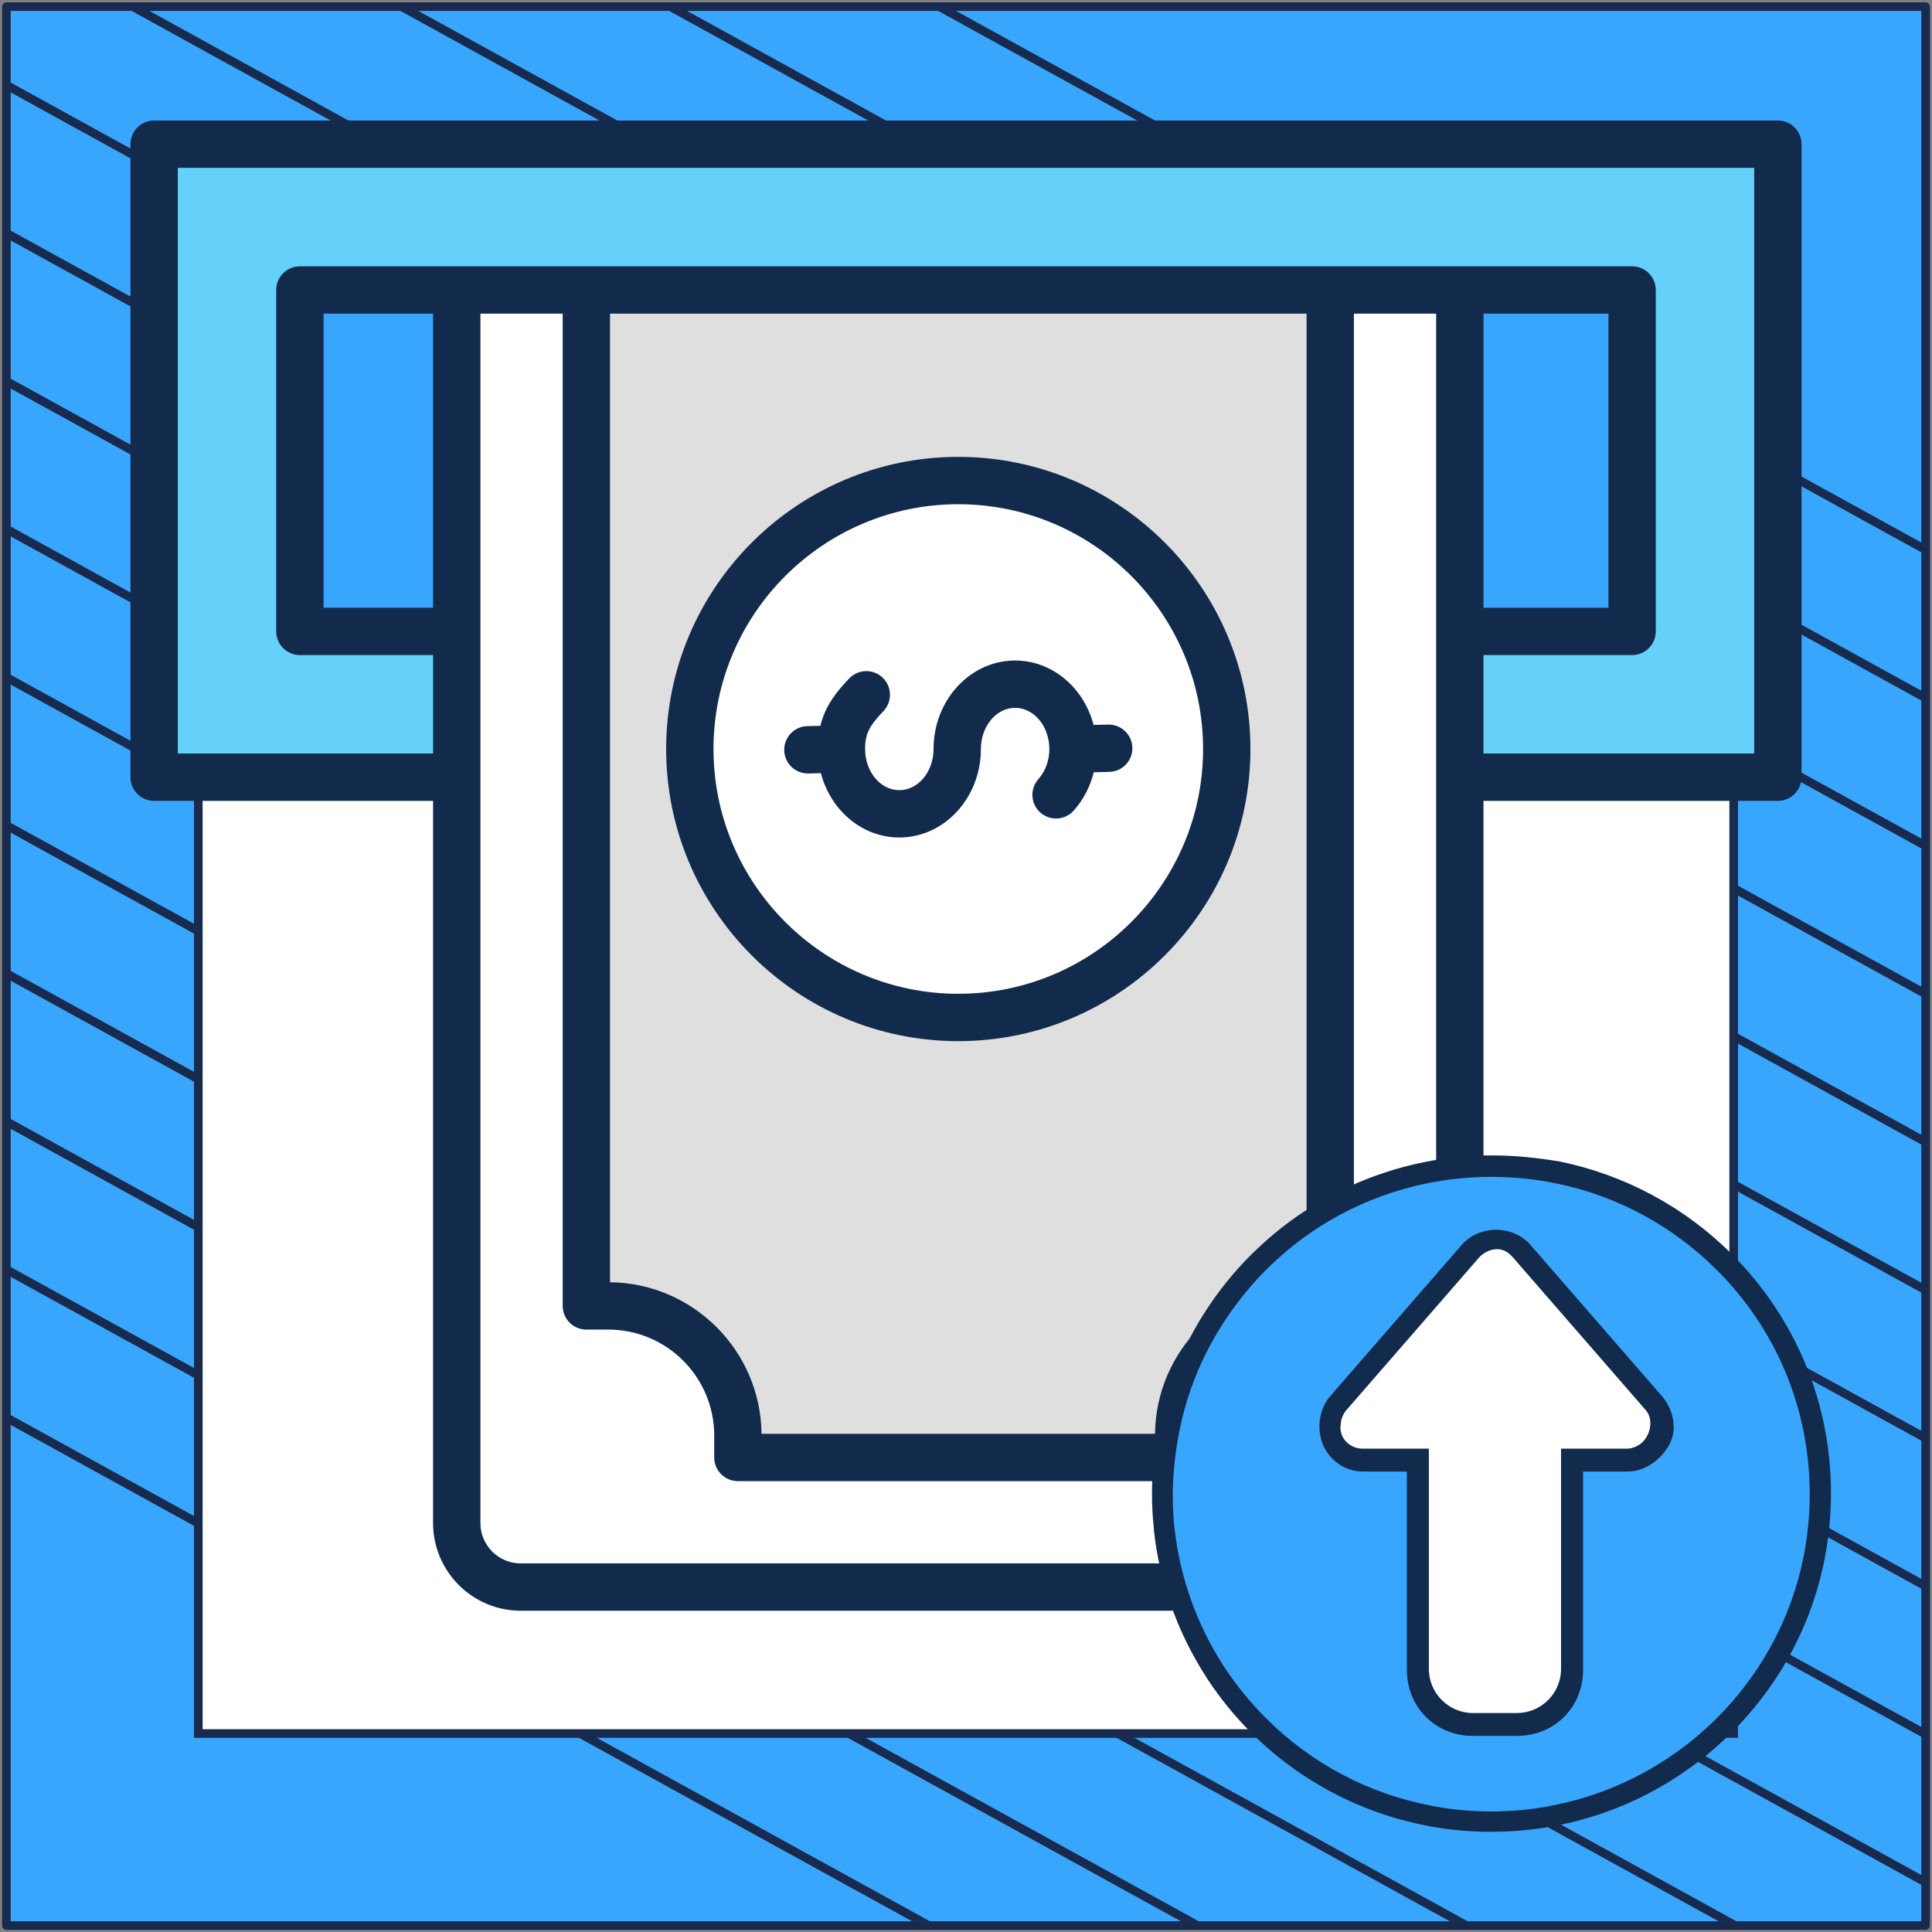 <?xml version="1.0" encoding="UTF-8"?> <svg xmlns="http://www.w3.org/2000/svg" width="302" height="302" viewBox="0 0 302 302" fill="none"><rect x="0" y="0" width="302" height="302" fill="#808080" stroke="none"/><path d="M301 1.038H1V301H301V1.038Z" fill="#39A6FE" stroke="#182A4D" stroke-width="1.346" stroke-linejoin="round"></path><mask id="mask0_1_1583" style="mask-type:luminance" maskUnits="userSpaceOnUse" x="1" y="1" width="300" height="300"><path d="M301 1H1V300.962H301V1Z" fill="white"></path></mask><g mask="url(#mask0_1_1583)"><path d="M-285.023 64.085L219.795 342.085" stroke="#182A4D" stroke-width="1.346" stroke-miterlimit="10"></path><path d="M-263.954 52.544L240.932 330.581" stroke="#182A4D" stroke-width="1.346" stroke-miterlimit="10"></path><path d="M-242.819 41.04L261.999 319.04" stroke="#182A4D" stroke-width="1.346" stroke-miterlimit="10"></path><path d="M-221.682 29.536L283.136 307.536" stroke="#182A4D" stroke-width="1.346" stroke-miterlimit="10"></path><path d="M-200.545 18.032L304.272 296.032" stroke="#182A4D" stroke-width="1.346" stroke-miterlimit="10"></path><path d="M-179.41 6.528L325.409 284.528" stroke="#182A4D" stroke-width="1.346" stroke-miterlimit="10"></path><path d="M-158.273 -5.014L346.545 273.024" stroke="#182A4D" stroke-width="1.346" stroke-miterlimit="10"></path><path d="M-137.205 -16.517L367.613 261.483" stroke="#182A4D" stroke-width="1.346" stroke-miterlimit="10"></path><path d="M-116.069 -28.021L388.749 249.979" stroke="#182A4D" stroke-width="1.346" stroke-miterlimit="10"></path><path d="M-94.932 -39.525L409.886 238.475" stroke="#182A4D" stroke-width="1.346" stroke-miterlimit="10"></path><path d="M-73.796 -51.029L431.023 226.971" stroke="#182A4D" stroke-width="1.346" stroke-miterlimit="10"></path><path d="M-52.659 -62.533L452.159 215.467" stroke="#182A4D" stroke-width="1.346" stroke-miterlimit="10"></path><path d="M-31.591 -74.075L473.227 203.963" stroke="#182A4D" stroke-width="1.346" stroke-miterlimit="10"></path><path d="M-10.454 -85.579L494.363 192.422" stroke="#182A4D" stroke-width="1.346" stroke-miterlimit="10"></path></g><path d="M271 31H31V270.975H271V31Z" fill="white" stroke="#182A4D" stroke-width="1.346" stroke-miterlimit="10"></path><path fill-rule="evenodd" clip-rule="evenodd" d="M34.664 22.561H267.336C273.16 22.561 277.909 27.31 277.909 33.134V110.934C277.909 116.756 273.161 121.506 267.339 121.507C214.227 121.507 86.941 121.507 34.659 121.507C28.837 121.504 24.091 116.756 24.091 110.934V33.134C24.091 27.31 28.84 22.561 34.664 22.561Z" fill="#65D1FB"></path><path fill-rule="evenodd" clip-rule="evenodd" d="M46.877 45.347H255.123V98.72H46.877V45.347Z" fill="#39A6FE"></path><path fill-rule="evenodd" clip-rule="evenodd" d="M229.07 45.347V238.102C229.07 243.586 224.598 248.059 219.114 248.059H82.886C77.402 248.059 72.93 243.586 72.93 238.102V45.347H229.07Z" fill="white"></path><path fill-rule="evenodd" clip-rule="evenodd" d="M208.897 45.347V198.369C208.897 201.494 206.552 204.086 203.443 204.397C193.929 205.352 186.363 212.916 185.41 222.431C185.098 225.54 182.506 227.885 179.381 227.885H122.619C119.495 227.885 116.903 225.54 116.591 222.431C115.637 212.917 108.072 205.352 98.558 204.397C95.449 204.086 93.103 201.494 93.103 198.369V45.347H208.897Z" fill="#DFDFDF"></path><path d="M189.671 133.637C198.51 112.312 188.388 87.858 167.063 79.019C145.737 70.179 121.283 80.301 112.444 101.627C103.604 122.952 113.726 147.406 135.052 156.245C156.378 165.085 180.831 154.963 189.671 133.637Z" fill="white"></path><path fill-rule="evenodd" clip-rule="evenodd" d="M122.584 117.294C122.534 115.246 124.15 113.55 126.194 113.503L128.237 113.456C129.013 110.251 130.795 108.11 132.726 106.065C134.128 104.58 136.47 104.51 137.958 105.911C139.444 107.311 139.512 109.659 138.109 111.145C135.948 113.433 135.229 114.612 135.229 117.083C135.229 120.63 137.628 123.516 140.578 123.516C143.528 123.516 145.927 120.63 145.927 117.083C145.927 109.453 151.648 103.247 158.677 103.247C164.505 103.247 169.428 107.513 170.944 113.319L173.216 113.264C175.255 113.212 176.955 114.829 177.005 116.876C177.054 118.916 175.437 120.612 173.394 120.659L170.973 120.719C170.416 122.955 169.355 125.01 167.837 126.714C166.476 128.236 164.136 128.368 162.611 127.01C161.087 125.644 160.954 123.308 162.316 121.786C163.419 120.549 164.026 118.878 164.026 117.082C164.026 113.535 161.627 110.647 158.676 110.647C155.728 110.647 153.328 113.535 153.328 117.082C153.328 124.709 147.609 130.915 140.577 130.915C134.753 130.915 129.831 126.654 128.314 120.856L126.372 120.903C126.341 120.903 126.311 120.903 126.28 120.903C124.279 120.903 122.632 119.306 122.584 117.294ZM149.794 78.819C128.695 78.819 111.53 95.983 111.53 117.082C111.53 138.179 128.695 155.343 149.794 155.343C170.893 155.343 188.059 138.179 188.059 117.082C188.059 95.983 170.893 78.819 149.794 78.819ZM149.794 162.746C174.974 162.746 195.46 142.261 195.46 117.083C195.46 91.904 174.974 71.416 149.794 71.416C124.614 71.416 104.128 91.904 104.128 117.083C104.128 142.261 124.614 162.746 149.794 162.746ZM274.209 117.784V26.239H27.793V117.784H67.695V102.4H46.878C44.834 102.4 43.177 100.741 43.177 98.699V45.329C43.177 43.282 44.834 41.627 46.878 41.627H255.123C257.167 41.627 258.824 43.282 258.824 45.329V98.699C258.824 100.742 257.167 102.401 255.123 102.401H231.893V117.784H274.209V117.784ZM231.893 49.028H251.423V95.001H231.893V49.028ZM95.355 49.028V200.433C108.35 200.577 118.897 211.122 119.041 224.122H180.547C180.691 211.122 191.237 200.577 204.234 200.433V49.028H95.355ZM224.492 238.082V49.028H211.636V204.134C211.636 206.174 209.979 207.833 207.934 207.833H204.504C195.374 207.833 187.947 215.261 187.947 224.39V227.823C187.947 229.863 186.29 231.522 184.246 231.522H115.342C113.298 231.522 111.642 229.863 111.642 227.823V224.39C111.642 215.261 104.215 207.833 95.085 207.833H91.654C89.611 207.833 87.954 206.174 87.954 204.134V49.028H75.096V238.082C75.096 241.552 77.922 244.381 81.394 244.381H218.194C221.666 244.381 224.492 241.552 224.492 238.082ZM67.695 95H50.579V49.028H67.695V95ZM277.91 18.838H24.091C22.047 18.838 20.391 20.498 20.391 22.537V121.485C20.391 123.529 22.047 125.186 24.091 125.186H67.695V238.081C67.695 245.631 73.84 251.78 81.394 251.78H218.194C225.747 251.78 231.893 245.631 231.893 238.081V125.187H277.91C279.952 125.187 281.609 123.53 281.609 121.485V22.538C281.609 20.498 279.952 18.838 277.91 18.838Z" fill="#122B4D"></path><path d="M285.342 233.469C285.342 204.887 262.27 181.815 233.688 181.815C231.966 181.815 230.589 181.815 228.867 182.159C208.894 183.881 191.676 197.311 184.789 216.251C182.723 221.761 181.69 227.615 181.69 233.469C181.69 262.051 204.762 285.123 233.344 285.123H236.787C264.336 283.057 285.342 260.673 285.342 233.469Z" fill="#39A6FE"></path><path d="M254.35 230.025H247.462V261.017C247.462 266.871 242.986 271.348 237.132 271.348H230.244C224.39 271.348 219.914 266.871 219.914 261.017V230.025H213.026C210.272 230.025 207.861 228.303 206.828 225.893C205.795 223.482 206.139 220.383 207.861 218.317L228.523 194.556C231.277 191.457 236.443 191.457 239.198 194.556L259.859 218.317C261.581 220.383 262.27 223.482 260.892 225.893C259.515 228.303 257.104 230.025 254.35 230.025ZM233.688 199.033L213.026 223.138H223.357C225.423 223.138 226.801 224.515 226.801 226.581V261.017C226.801 263.084 228.178 264.461 230.244 264.461H237.132C239.198 264.461 240.575 263.084 240.575 261.017V226.581C240.575 224.515 241.953 223.138 244.019 223.138H254.35L233.688 199.033Z" fill="#122B4D"></path><path d="M254.345 226.447H244.014V260.883C244.014 264.671 240.915 267.77 237.127 267.77H230.24C226.452 267.77 223.353 264.671 223.353 260.883V226.447H213.022C210.956 226.447 209.234 224.725 209.578 222.659C209.578 221.97 209.923 220.937 210.611 220.248L231.273 196.488C232.65 195.11 234.717 194.766 236.094 196.143L236.438 196.488L257.1 220.248C258.477 221.626 258.133 224.036 256.756 225.414C256.067 226.103 255.034 226.447 254.345 226.447Z" fill="white"></path><path d="M233.163 180.604C220.786 180.604 208.745 184.925 199.273 192.769C198.052 193.776 196.831 194.908 195.61 196.083C190.053 201.62 185.717 208.415 183.107 215.756C183.107 215.798 183.064 215.84 183.064 215.882L183.022 215.924V215.966C181.044 221.587 180.075 227.46 180.075 233.416C180.075 235.262 180.16 237.108 180.37 238.953C180.37 238.995 180.37 239.079 180.37 239.121V239.205C181.254 247.385 184.117 255.313 188.58 262.192C188.622 262.276 188.664 262.318 188.706 262.402C190.685 265.422 193 268.275 195.568 270.834C203.104 278.342 212.618 283.376 223.059 285.389L223.227 285.431C223.396 285.473 223.564 285.473 223.69 285.515C229.795 286.606 236.32 286.606 242.509 285.515C242.635 285.473 242.804 285.473 242.972 285.431L243.14 285.389C250.466 284.005 257.328 281.111 263.474 276.832C266.043 275.07 268.442 273.015 270.673 270.834C280.693 260.85 286.208 247.553 286.208 233.416C286.208 219.28 280.693 206.024 270.673 195.999C263.306 188.658 254.002 183.666 243.856 181.569C240.362 180.982 236.783 180.604 233.163 180.604ZM186.138 217.141C186.138 217.099 186.18 217.057 186.18 217.015L186.222 216.973V216.931C188.664 210.051 192.747 203.675 197.926 198.474C199.02 197.383 200.199 196.334 201.336 195.37C210.219 187.987 221.501 183.96 233.121 183.96C236.489 183.96 239.899 184.295 243.183 184.967C252.697 186.896 261.412 191.594 268.316 198.474C277.704 207.828 282.882 220.287 282.882 233.542C282.882 246.798 277.704 259.256 268.316 268.61C266.253 270.666 263.98 272.553 261.58 274.231C255.812 278.216 249.413 280.943 242.551 282.243L242.383 282.285C242.256 282.327 242.13 282.327 241.962 282.369C236.11 283.418 230.047 283.418 224.28 282.369C224.111 282.327 223.985 282.327 223.859 282.285L223.69 282.243C213.923 280.398 204.998 275.658 197.926 268.61C195.484 266.177 193.337 263.535 191.442 260.682C191.442 260.64 191.4 260.64 191.4 260.598C191.4 260.598 191.4 260.556 191.358 260.556C187.148 254.096 184.454 246.63 183.612 238.995L183.57 238.786C183.401 237.066 183.317 235.304 183.317 233.584C183.401 227.921 184.327 222.384 186.138 217.141Z" fill="#122B4D"></path></svg> 
